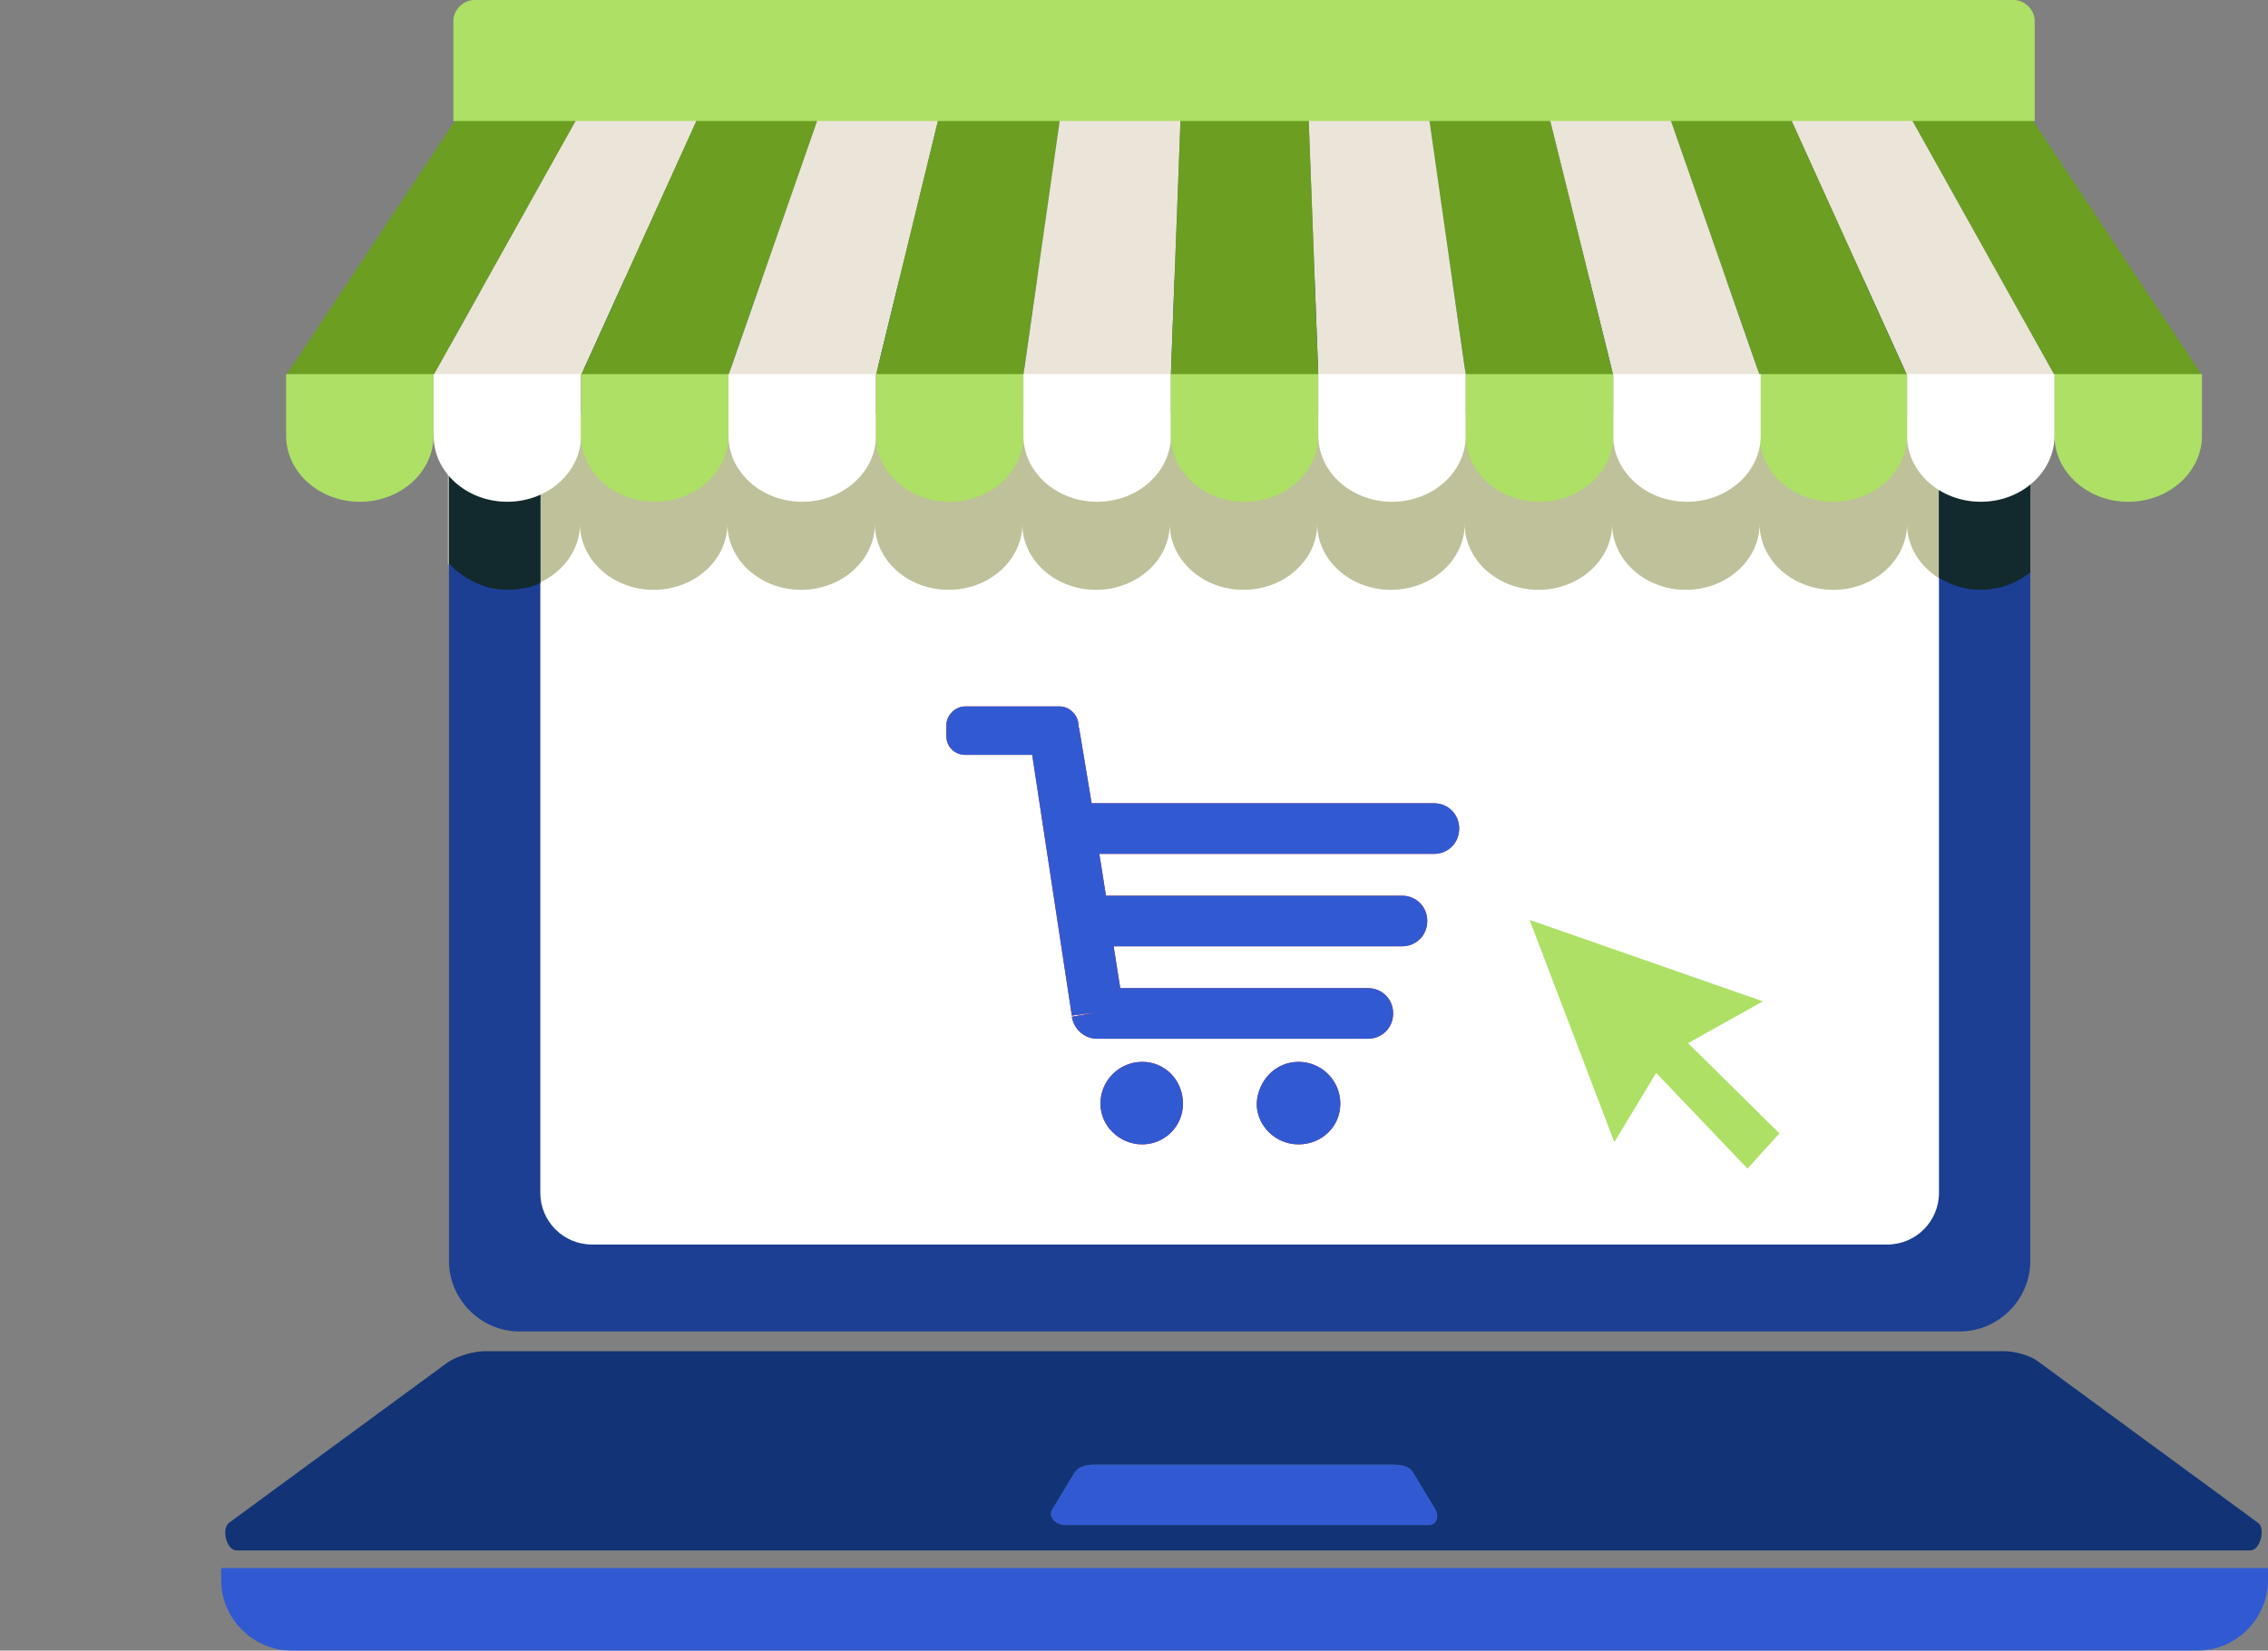 <?xml version="1.0" encoding="utf-8"?>
<!-- Generator: Adobe Illustrator 26.0.1, SVG Export Plug-In . SVG Version: 6.00 Build 0)  -->
<svg version="1.1" id="Layer_1" xmlns="http://www.w3.org/2000/svg" xmlns:xlink="http://www.w3.org/1999/xlink" x="0px" y="0px"
	 viewBox="0 0 206.1 150" style="enable-background:new 0 0 206.1 150;" xml:space="preserve">
<rect x="0" y="0" width="206.1" height="150" fill="#808080" stroke="none"/>
<g>
	<path style="fill-rule:evenodd;clip-rule:evenodd;fill:#54BAC2;" d="M57.6,49.5H42.8c-0.5,0-1,0.2-1.3,0.5l0,0l0,0l0,0
		c0,0,0,0,0,0.1c-0.3,0.3-0.5,0.8-0.5,1.3v9.1h1.5v-9.1c0-0.1,0-0.2,0.1-0.2l0,0L42,50.6l0.5,0.5c0.1-0.1,0.2-0.1,0.3-0.1h14.8V49.5
		L57.6,49.5z"/>
	<path style="fill:none;stroke:#54BAC2;stroke-width:2.800000e-04;stroke-miterlimit:22.926;" d="M57.6,49.5H42.8
		c-0.5,0-1,0.2-1.3,0.5l0,0l0,0l0,0c0,0,0,0,0,0.1c-0.3,0.3-0.5,0.8-0.5,1.3v9.1h1.5v-9.1c0-0.1,0-0.2,0.1-0.2l0,0L42,50.6l0.5,0.5
		c0.1-0.1,0.2-0.1,0.3-0.1h14.8V49.5L57.6,49.5z"/>
	<path style="fill:none;stroke:#FFFFFF;stroke-width:2.800000e-04;stroke-miterlimit:22.926;" d="M1.1,13C0.5,13,0,13.5,0,14.1
		c0,0.1,0,0.2,0,0.3h2.1c0-0.1,0-0.2,0-0.3C2.2,13.5,1.7,13,1.1,13L1.1,13z M13.9,8.2c-2.3,0-4.3,1.4-5.1,3.4
		c-0.5-0.4-1.2-0.7-2-0.7c-1.8,0-3.2,1.4-3.2,3.2c0,0,0,0.1,0,0.1h15.2h0.7h3.2h0.4h1.7c0,0,0-0.1,0-0.1c0-0.6-0.5-1.1-1.1-1.1
		c-0.3,0-0.5,0.1-0.7,0.3c-0.3-0.9-1.1-1.5-2.1-1.5c-0.6,0-1.2,0.3-1.6,0.7C18.8,10.1,16.6,8.2,13.9,8.2L13.9,8.2z"/>
	<polygon style="fill-rule:evenodd;clip-rule:evenodd;fill:#FFFFFF;" points="46.8,37.6 176.9,37.6 176.9,116.3 46.8,116.3 
		46.8,37.6 	"/>
	<polygon style="fill:none;stroke:#EBE5D9;stroke-width:2.800000e-04;stroke-miterlimit:22.926;" points="46.8,37.6 176.9,37.6 
		176.9,116.3 46.8,116.3 46.8,37.6 	"/>
	<path style="fill-rule:evenodd;clip-rule:evenodd;fill:#C2BAA6;" d="M184.5,37.6V52c-1.2,1-2.8,1.6-4.5,1.6l0,0
		c-3.7,0-6.7-2.7-6.7-6c0,3.3-3,6-6.7,6l0,0c-3.7,0-6.7-2.7-6.7-6c0,3.3-3,6-6.7,6l0,0c-3.7,0-6.7-2.7-6.7-6c0,3.3-3,6-6.7,6v0
		c-3.7,0-6.7-2.7-6.7-6c0,3.3-3,6-6.7,6v0c-3.7,0-6.7-2.7-6.7-6c0,3.3-3,6-6.7,6v0c-3.7,0-6.7-2.7-6.7-6c0,3.3-3,6-6.7,6l0,0
		c-3.7,0-6.7-2.7-6.7-6c0,3.3-3,6-6.7,6v0c-3.7,0-6.7-2.7-6.7-6c0,3.3-3,6-6.7,6v0c-3.7,0-6.7-2.7-6.7-6c0,3.3-3,6-6.7,6l0,0
		c-3.7,0-6.7-2.7-6.7-6c0,3.3-3,6-6.7,6v0c-2.2,0-4.1-0.9-5.3-2.4V37.6h12h13.4h13.4H93h13.4h13.4h13.4h13.4h13.4h13.4H184.5
		L184.5,37.6z"/>
	<path style="opacity:0.19;fill:#ADE065;" d="M184.5,37.6V52c-1.2,1-2.8,1.6-4.5,1.6l0,0c-3.7,0-6.7-2.7-6.7-6c0,3.3-3,6-6.7,6l0,0
		c-3.7,0-6.7-2.7-6.7-6c0,3.3-3,6-6.7,6l0,0c-3.7,0-6.7-2.7-6.7-6c0,3.3-3,6-6.7,6v0c-3.7,0-6.7-2.7-6.7-6c0,3.3-3,6-6.7,6v0
		c-3.7,0-6.7-2.7-6.7-6c0,3.3-3,6-6.7,6v0c-3.7,0-6.7-2.7-6.7-6c0,3.3-3,6-6.7,6l0,0c-3.7,0-6.7-2.7-6.7-6c0,3.3-3,6-6.7,6v0
		c-3.7,0-6.7-2.7-6.7-6c0,3.3-3,6-6.7,6v0c-3.7,0-6.7-2.7-6.7-6c0,3.3-3,6-6.7,6l0,0c-3.7,0-6.7-2.7-6.7-6c0,3.3-3,6-6.7,6v0
		c-2.2,0-4.1-0.9-5.3-2.4V37.6h12h13.4h13.4H93h13.4h13.4h13.4h13.4h13.4h13.4H184.5L184.5,37.6z"/>
	<path style="fill-rule:evenodd;clip-rule:evenodd;fill:#F2EDE0;" d="M146.8,117.7c-4.7,0-8.5,0.4-8.5,0.8c0,0.4,3.8,0.8,8.5,0.8
		c4.7,0,8.5-0.4,8.5-0.8C155.4,118.1,151.5,117.7,146.8,117.7L146.8,117.7z"/>
	<path style="fill:none;stroke:#F2EDE0;stroke-width:2.800000e-04;stroke-miterlimit:22.926;" d="M146.8,117.7
		c-4.7,0-8.5,0.4-8.5,0.8c0,0.4,3.8,0.8,8.5,0.8c4.7,0,8.5-0.4,8.5-0.8C155.4,118.1,151.5,117.7,146.8,117.7L146.8,117.7z"/>
	<path style="fill-rule:evenodd;clip-rule:evenodd;fill:#D12B40;" d="M118,96.5c2.1,0,3.8,1.7,3.8,3.8c0,2.1-1.7,3.7-3.8,3.7
		c-2.1,0-3.8-1.7-3.8-3.7C114.3,98.2,115.9,96.5,118,96.5L118,96.5z M98.1,66.4c0-0.2-0.1-0.3-0.1-0.5c0-0.9-0.8-1.7-1.7-1.7h-8.6
		c-0.9,0-1.7,0.8-1.7,1.7l0,1c0,1,0.8,1.7,1.7,1.7l6.1,0l3.6,23.7l2.3-0.3l-2.3,0.4c0.2,1.2,1.2,2,2.3,2l24.6,0c1.3,0,2.3-1,2.3-2.3
		c0-1.3-1-2.3-2.3-2.3h-22.5l-0.6-3.8h26.2c1.3,0,2.3-1,2.3-2.3c0-1.3-1-2.3-2.3-2.3l-26.9,0l-0.6-3.8h30.4c1.3,0,2.3-1,2.3-2.3
		c0-1.3-1-2.3-2.3-2.3l-31.1,0L98.1,66.4L98.1,66.4z M103.8,96.5c2.1,0,3.7,1.7,3.7,3.8c0,2.1-1.7,3.7-3.7,3.7
		c-2.1,0-3.8-1.7-3.8-3.7C100,98.2,101.7,96.5,103.8,96.5L103.8,96.5z"/>
	<path style="fill:#315AD2;" d="M118,96.5c2.1,0,3.8,1.7,3.8,3.8c0,2.1-1.7,3.7-3.8,3.7c-2.1,0-3.8-1.7-3.8-3.7
		C114.3,98.2,115.9,96.5,118,96.5L118,96.5z M98.1,66.4c0-0.2-0.1-0.3-0.1-0.5c0-0.9-0.8-1.7-1.7-1.7h-8.6c-0.9,0-1.7,0.8-1.7,1.7
		l0,1c0,1,0.8,1.7,1.7,1.7l6.1,0l3.6,23.7l2.3-0.3l-2.3,0.4c0.2,1.2,1.2,2,2.3,2l24.6,0c1.3,0,2.3-1,2.3-2.3c0-1.3-1-2.3-2.3-2.3
		h-22.5l-0.6-3.8h26.2c1.3,0,2.3-1,2.3-2.3c0-1.3-1-2.3-2.3-2.3l-26.9,0l-0.6-3.8h30.4c1.3,0,2.3-1,2.3-2.3c0-1.3-1-2.3-2.3-2.3
		l-31.1,0L98.1,66.4L98.1,66.4z M103.8,96.5c2.1,0,3.7,1.7,3.7,3.8c0,2.1-1.7,3.7-3.7,3.7c-2.1,0-3.8-1.7-3.8-3.7
		C100,98.2,101.7,96.5,103.8,96.5L103.8,96.5z"/>
	<path style="fill-rule:evenodd;clip-rule:evenodd;fill:#1C3F94;" d="M47.2,25.4h130.9c3.5,0,6.4,2.9,6.4,6.4v82.8
		c0,3.5-2.9,6.4-6.4,6.4l-130.9,0c-3.5,0-6.4-2.9-6.4-6.4V31.8C40.8,28.3,43.7,25.4,47.2,25.4L47.2,25.4z M112.7,27.3
		c1.1,0,2,0.9,2,2c0,1.1-0.9,2-2,2c-1.1,0-2-0.9-2-2C110.7,28.2,111.6,27.3,112.7,27.3L112.7,27.3z M53.8,33.4h117.7
		c2.6,0,4.7,2.1,4.7,4.7l0,70.3c0,2.6-2.1,4.7-4.7,4.7l-117.7,0c-2.6,0-4.7-2.1-4.7-4.7V38.1C49.1,35.5,51.2,33.4,53.8,33.4
		L53.8,33.4z"/>
	<path style="fill:none;stroke:#2B575E;stroke-width:2.800000e-04;stroke-miterlimit:22.926;" d="M47.2,25.4h130.9
		c3.5,0,6.4,2.9,6.4,6.4v82.8c0,3.5-2.9,6.4-6.4,6.4l-130.9,0c-3.5,0-6.4-2.9-6.4-6.4V31.8C40.8,28.3,43.7,25.4,47.2,25.4L47.2,25.4
		z M112.7,27.3c1.1,0,2,0.9,2,2c0,1.1-0.9,2-2,2c-1.1,0-2-0.9-2-2C110.7,28.2,111.6,27.3,112.7,27.3L112.7,27.3z M53.8,33.4h117.7
		c2.6,0,4.7,2.1,4.7,4.7l0,70.3c0,2.6-2.1,4.7-4.7,4.7l-117.7,0c-2.6,0-4.7-2.1-4.7-4.7V38.1C49.1,35.5,51.2,33.4,53.8,33.4
		L53.8,33.4z"/>
	<path style="fill-rule:evenodd;clip-rule:evenodd;fill:#123375;" d="M44,122.8h138.2c0.9,0,2.4,0.4,3.1,1l19.9,14.6
		c0.7,0.5,0.2,2.5-0.7,2.5h-183c-0.9,0-1.4-1.9-0.7-2.5l19.9-14.6C41.6,123.2,43.1,122.8,44,122.8L44,122.8z"/>
	<path style="fill:none;stroke:#12292E;stroke-width:2.800000e-04;stroke-miterlimit:22.926;" d="M44,122.8h138.2
		c0.9,0,2.4,0.4,3.1,1l19.9,14.6c0.7,0.5,0.2,2.5-0.7,2.5h-183c-0.9,0-1.4-1.9-0.7-2.5l19.9-14.6C41.6,123.2,43.1,122.8,44,122.8
		L44,122.8z"/>
	<path style="fill-rule:evenodd;clip-rule:evenodd;fill:#315AD2;" d="M206.1,142.5v1.1c0,3.5-2.9,6.4-6.4,6.4H26.5
		c-3.5,0-6.4-2.9-6.4-6.4v-1.1H206.1L206.1,142.5z"/>
	<path style="fill:none;stroke:#2B575E;stroke-width:2.800000e-04;stroke-miterlimit:22.926;" d="M206.1,142.5v1.1
		c0,3.5-2.9,6.4-6.4,6.4H26.5c-3.5,0-6.4-2.9-6.4-6.4v-1.1H206.1L206.1,142.5z"/>
	<path style="fill-rule:evenodd;clip-rule:evenodd;fill:#2B575E;" d="M99.8,133.1l26.4,0c0.8,0,1.8,0,2.2,0.7l2,3.3
		c0.4,0.7,0.2,1.5-0.6,1.5l-33,0c-0.8,0-1.6-0.7-1.2-1.4l2-3.3C98.1,133.1,99,133.1,99.8,133.1L99.8,133.1z"/>
	<path style="fill:#315AD2;" d="M99.8,133.1l26.4,0c0.8,0,1.8,0,2.2,0.7l2,3.3c0.4,0.7,0.2,1.5-0.6,1.5l-33,0
		c-0.8,0-1.6-0.7-1.2-1.4l2-3.3C98.1,133.1,99,133.1,99.8,133.1L99.8,133.1z"/>
	<polygon style="fill-rule:evenodd;clip-rule:evenodd;fill:#ADE065;" points="158.8,106.2 150.5,97.5 146.7,103.8 139,83.6 
		160.2,91 153.4,94.8 161.7,103 158.8,106.2 	"/>
	<polygon style="fill:none;stroke:#12292E;stroke-width:2.800000e-04;stroke-miterlimit:22.926;" points="158.8,106.2 150.5,97.5 
		146.7,103.8 139,83.6 160.2,91 153.4,94.8 161.7,103 158.8,106.2 	"/>
	<path style="fill-rule:evenodd;clip-rule:evenodd;fill:#12292E;" d="M184.5,42v10c-1.2,1-2.8,1.6-4.5,1.6l0,0
		c-1.4,0-2.7-0.4-3.8-1.1l0-10.5H184.5L184.5,42z M40.8,51.2V42h8.3v11c-0.9,0.4-1.9,0.6-3,0.6v0C44,53.6,42.1,52.6,40.8,51.2
		L40.8,51.2z"/>
	<path style="fill:none;stroke:#12292E;stroke-width:2.800000e-04;stroke-miterlimit:22.926;" d="M184.5,42v10
		c-1.2,1-2.8,1.6-4.5,1.6l0,0c-1.4,0-2.7-0.4-3.8-1.1l0-10.5H184.5L184.5,42z M40.8,51.2V42h8.3v11c-0.9,0.4-1.9,0.6-3,0.6v0
		C44,53.6,42.1,52.6,40.8,51.2L40.8,51.2z"/>
	<polygon style="fill-rule:evenodd;clip-rule:evenodd;fill:#6B9E21;" points="41.8,10.3 52.7,10.3 39.4,34.1 26,34.1 41.8,10.3 	"/>
	<polygon style="fill:none;stroke:#D12B40;stroke-width:2.800000e-04;stroke-miterlimit:22.926;" points="41.8,10.3 52.7,10.3 
		39.4,34.1 26,34.1 41.8,10.3 	"/>
	<polygon style="fill-rule:evenodd;clip-rule:evenodd;fill:#EBE5D9;" points="52.7,10.3 63.6,10.3 52.8,34.1 39.4,34.1 52.7,10.3 	
		"/>
	<polygon style="fill:none;stroke:#EBE5D9;stroke-width:2.800000e-04;stroke-miterlimit:22.926;" points="52.7,10.3 63.6,10.3 
		52.8,34.1 39.4,34.1 52.7,10.3 	"/>
	<polygon style="fill-rule:evenodd;clip-rule:evenodd;fill:#6B9E21;" points="63.6,10.3 74.5,10.3 66.2,34.1 52.8,34.1 63.6,10.3 	
		"/>
	<polygon style="fill:none;stroke:#D12B40;stroke-width:2.800000e-04;stroke-miterlimit:22.926;" points="63.6,10.3 74.5,10.3 
		66.2,34.1 52.8,34.1 63.6,10.3 	"/>
	<polygon style="fill-rule:evenodd;clip-rule:evenodd;fill:#EBE5D9;" points="74.5,10.3 85.4,10.3 79.6,34.1 66.2,34.1 74.5,10.3 	
		"/>
	<polygon style="fill:none;stroke:#EBE5D9;stroke-width:2.800000e-04;stroke-miterlimit:22.926;" points="74.5,10.3 85.4,10.3 
		79.6,34.1 66.2,34.1 74.5,10.3 	"/>
	<polygon style="fill-rule:evenodd;clip-rule:evenodd;fill:#6B9E21;" points="85.4,10.3 96.4,10.3 93,34.1 79.6,34.1 85.4,10.3 	"/>
	<polygon style="fill:none;stroke:#D12B40;stroke-width:2.800000e-04;stroke-miterlimit:22.926;" points="85.4,10.3 96.4,10.3 
		93,34.1 79.6,34.1 85.4,10.3 	"/>
	<polygon style="fill-rule:evenodd;clip-rule:evenodd;fill:#EBE5D9;" points="96.4,10.3 107.3,10.3 106.4,34.1 93,34.1 96.4,10.3 	
		"/>
	<polygon style="fill:none;stroke:#EBE5D9;stroke-width:2.800000e-04;stroke-miterlimit:22.926;" points="96.4,10.3 107.3,10.3 
		106.4,34.1 93,34.1 96.4,10.3 	"/>
	<polygon style="fill-rule:evenodd;clip-rule:evenodd;fill:#6B9E21;" points="184.3,10.3 173.4,10.3 186.7,34.1 200.1,34.1 
		184.3,10.3 	"/>
	<polygon style="fill:none;stroke:#D12B40;stroke-width:2.800000e-04;stroke-miterlimit:22.926;" points="184.3,10.3 173.4,10.3 
		186.7,34.1 200.1,34.1 184.3,10.3 	"/>
	<polygon style="fill-rule:evenodd;clip-rule:evenodd;fill:#EBE5D9;" points="173.4,10.3 162.5,10.3 173.3,34.1 186.7,34.1 
		173.4,10.3 	"/>
	<polygon style="fill:none;stroke:#EBE5D9;stroke-width:2.800000e-04;stroke-miterlimit:22.926;" points="173.4,10.3 162.5,10.3 
		173.3,34.1 186.7,34.1 173.4,10.3 	"/>
	<polygon style="fill-rule:evenodd;clip-rule:evenodd;fill:#6B9E21;" points="162.5,10.3 151.6,10.3 159.9,34.1 173.3,34.1 
		162.5,10.3 	"/>
	<polygon style="fill:none;stroke:#D12B40;stroke-width:2.800000e-04;stroke-miterlimit:22.926;" points="162.5,10.3 151.6,10.3 
		159.9,34.1 173.3,34.1 162.5,10.3 	"/>
	<polygon style="fill-rule:evenodd;clip-rule:evenodd;fill:#EBE5D9;" points="151.6,10.3 140.7,10.3 146.6,34.1 159.9,34.1 
		151.6,10.3 	"/>
	<polygon style="fill:none;stroke:#EBE5D9;stroke-width:2.800000e-04;stroke-miterlimit:22.926;" points="151.6,10.3 140.7,10.3 
		146.6,34.1 159.9,34.1 151.6,10.3 	"/>
	<polygon style="fill-rule:evenodd;clip-rule:evenodd;fill:#6B9E21;" points="140.7,10.3 129.8,10.3 133.2,34.1 146.6,34.1 
		140.7,10.3 	"/>
	<polygon style="fill:none;stroke:#D12B40;stroke-width:2.800000e-04;stroke-miterlimit:22.926;" points="140.7,10.3 129.8,10.3 
		133.2,34.1 146.6,34.1 140.7,10.3 	"/>
	<polygon style="fill-rule:evenodd;clip-rule:evenodd;fill:#EBE5D9;" points="129.8,10.3 118.9,10.3 119.8,34.1 133.2,34.1 
		129.8,10.3 	"/>
	<polygon style="fill:none;stroke:#EBE5D9;stroke-width:2.800000e-04;stroke-miterlimit:22.926;" points="129.8,10.3 118.9,10.3 
		119.8,34.1 133.2,34.1 129.8,10.3 	"/>
	<polygon style="fill-rule:evenodd;clip-rule:evenodd;fill:#6B9E21;" points="107.3,10.3 118.9,10.3 119.8,34.1 106.4,34.1 
		107.3,10.3 	"/>
	<polygon style="fill:none;stroke:#D12B40;stroke-width:2.800000e-04;stroke-miterlimit:22.926;" points="107.3,10.3 118.9,10.3 
		119.8,34.1 106.4,34.1 107.3,10.3 	"/>
	<path style="fill-rule:evenodd;clip-rule:evenodd;fill:#ADE065;" d="M39.4,34v5.6c0,3.3-3,6-6.7,6l0,0c-3.7,0-6.7-2.7-6.7-6V34
		H39.4L39.4,34z"/>
	<path style="fill:none;stroke:#F75740;stroke-width:2.800000e-04;stroke-miterlimit:22.926;" d="M39.4,34v5.6c0,3.3-3,6-6.7,6l0,0
		c-3.7,0-6.7-2.7-6.7-6V34H39.4L39.4,34z"/>
	<path style="fill-rule:evenodd;clip-rule:evenodd;fill:#FFFFFF;" d="M52.8,34v5.6c0,3.3-3,6-6.7,6l0,0c-3.7,0-6.7-2.7-6.7-6V34
		H52.8L52.8,34z"/>
	<path style="fill:none;stroke:#FFFFFF;stroke-width:2.800000e-04;stroke-miterlimit:22.926;" d="M52.8,34v5.6c0,3.3-3,6-6.7,6l0,0
		c-3.7,0-6.7-2.7-6.7-6V34H52.8L52.8,34z"/>
	<path style="fill-rule:evenodd;clip-rule:evenodd;fill:#ADE065;" d="M66.2,34v5.6c0,3.3-3,6-6.7,6l0,0c-3.7,0-6.7-2.7-6.7-6V34
		H66.2L66.2,34z"/>
	<path style="fill:none;stroke:#F75740;stroke-width:2.800000e-04;stroke-miterlimit:22.926;" d="M66.2,34v5.6c0,3.3-3,6-6.7,6l0,0
		c-3.7,0-6.7-2.7-6.7-6V34H66.2L66.2,34z"/>
	<path style="fill-rule:evenodd;clip-rule:evenodd;fill:#FFFFFF;" d="M79.6,34v5.6c0,3.3-3,6-6.7,6v0c-3.7,0-6.7-2.7-6.7-6V34H79.6
		L79.6,34z"/>
	<path style="fill:none;stroke:#FFFFFF;stroke-width:2.800000e-04;stroke-miterlimit:22.926;" d="M79.6,34v5.6c0,3.3-3,6-6.7,6v0
		c-3.7,0-6.7-2.7-6.7-6V34H79.6L79.6,34z"/>
	<path style="fill-rule:evenodd;clip-rule:evenodd;fill:#ADE065;" d="M93,34v5.6c0,3.3-3,6-6.7,6v0c-3.7,0-6.7-2.7-6.7-6V34H93
		L93,34z"/>
	<path style="fill:none;stroke:#F75740;stroke-width:2.800000e-04;stroke-miterlimit:22.926;" d="M93,34v5.6c0,3.3-3,6-6.7,6v0
		c-3.7,0-6.7-2.7-6.7-6V34H93L93,34z"/>
	<path style="fill-rule:evenodd;clip-rule:evenodd;fill:#FFFFFF;" d="M106.4,34v5.6c0,3.3-3,6-6.7,6l0,0c-3.7,0-6.7-2.7-6.7-6V34
		H106.4L106.4,34z"/>
	<path style="fill:none;stroke:#FFFFFF;stroke-width:2.800000e-04;stroke-miterlimit:22.926;" d="M106.4,34v5.6c0,3.3-3,6-6.7,6
		l0,0c-3.7,0-6.7-2.7-6.7-6V34H106.4L106.4,34z"/>
	<path style="fill-rule:evenodd;clip-rule:evenodd;fill:#ADE065;" d="M119.8,34v5.6c0,3.3-3,6-6.7,6l0,0c-3.7,0-6.7-2.7-6.7-6l0-5.6
		H119.8L119.8,34z"/>
	<path style="fill:none;stroke:#F75740;stroke-width:2.800000e-04;stroke-miterlimit:22.926;" d="M119.8,34v5.6c0,3.3-3,6-6.7,6
		l0,0c-3.7,0-6.7-2.7-6.7-6l0-5.6H119.8L119.8,34z"/>
	<path style="fill-rule:evenodd;clip-rule:evenodd;fill:#FFFFFF;" d="M133.2,34v5.6c0,3.3-3,6-6.7,6l0,0c-3.7,0-6.7-2.7-6.7-6V34
		H133.2L133.2,34z"/>
	<path style="fill:none;stroke:#FFFFFF;stroke-width:2.800000e-04;stroke-miterlimit:22.926;" d="M133.2,34v5.6c0,3.3-3,6-6.7,6
		l0,0c-3.7,0-6.7-2.7-6.7-6V34H133.2L133.2,34z"/>
	<path style="fill-rule:evenodd;clip-rule:evenodd;fill:#ADE065;" d="M186.7,34v5.6c0,3.3,3,6,6.7,6l0,0c3.7,0,6.7-2.7,6.7-6V34
		H186.7L186.7,34z"/>
	<path style="fill:none;stroke:#F75740;stroke-width:2.800000e-04;stroke-miterlimit:22.926;" d="M186.7,34v5.6c0,3.3,3,6,6.7,6
		l0,0c3.7,0,6.7-2.7,6.7-6V34H186.7L186.7,34z"/>
	<path style="fill-rule:evenodd;clip-rule:evenodd;fill:#FFFFFF;" d="M173.3,34v5.6c0,3.3,3,6,6.7,6l0,0c3.7,0,6.7-2.7,6.7-6V34
		H173.3L173.3,34z"/>
	<path style="fill:none;stroke:#FFFFFF;stroke-width:2.800000e-04;stroke-miterlimit:22.926;" d="M173.3,34v5.6c0,3.3,3,6,6.7,6
		l0,0c3.7,0,6.7-2.7,6.7-6V34H173.3L173.3,34z"/>
	<path style="fill-rule:evenodd;clip-rule:evenodd;fill:#ADE065;" d="M159.9,34v5.6c0,3.3,3,6,6.7,6l0,0c3.7,0,6.7-2.7,6.7-6l0-5.6
		H159.9L159.9,34z"/>
	<path style="fill:none;stroke:#F75740;stroke-width:2.800000e-04;stroke-miterlimit:22.926;" d="M159.9,34v5.6c0,3.3,3,6,6.7,6
		l0,0c3.7,0,6.7-2.7,6.7-6l0-5.6H159.9L159.9,34z"/>
	<path style="fill-rule:evenodd;clip-rule:evenodd;fill:#FFFFFF;" d="M146.6,34v5.6c0,3.3,3,6,6.7,6v0c3.7,0,6.7-2.7,6.7-6l0-5.6
		H146.6L146.6,34z"/>
	<path style="fill:none;stroke:#FFFFFF;stroke-width:2.800000e-04;stroke-miterlimit:22.926;" d="M146.6,34v5.6c0,3.3,3,6,6.7,6v0
		c3.7,0,6.7-2.7,6.7-6l0-5.6H146.6L146.6,34z"/>
	<path style="fill-rule:evenodd;clip-rule:evenodd;fill:#ADE065;" d="M146.6,34v5.6c0,3.3-3,6-6.7,6l0,0c-3.7,0-6.7-2.7-6.7-6V34
		H146.6L146.6,34z"/>
	<path style="fill:none;stroke:#F75740;stroke-width:2.800000e-04;stroke-miterlimit:22.926;" d="M146.6,34v5.6c0,3.3-3,6-6.7,6
		l0,0c-3.7,0-6.7-2.7-6.7-6V34H146.6L146.6,34z"/>
	<path style="fill-rule:evenodd;clip-rule:evenodd;fill:#ADE065;" d="M43.1,0H183c1,0,1.9,0.9,1.9,1.9l0,9.1H41.2V1.9
		C41.2,0.9,42.1,0,43.1,0L43.1,0z"/>
	<path style="fill:none;stroke:#F75740;stroke-width:2.800000e-04;stroke-miterlimit:22.926;" d="M43.1,0H183c1,0,1.9,0.9,1.9,1.9
		l0,9.1H41.2V1.9C41.2,0.9,42.1,0,43.1,0L43.1,0z"/>
</g>
</svg>
